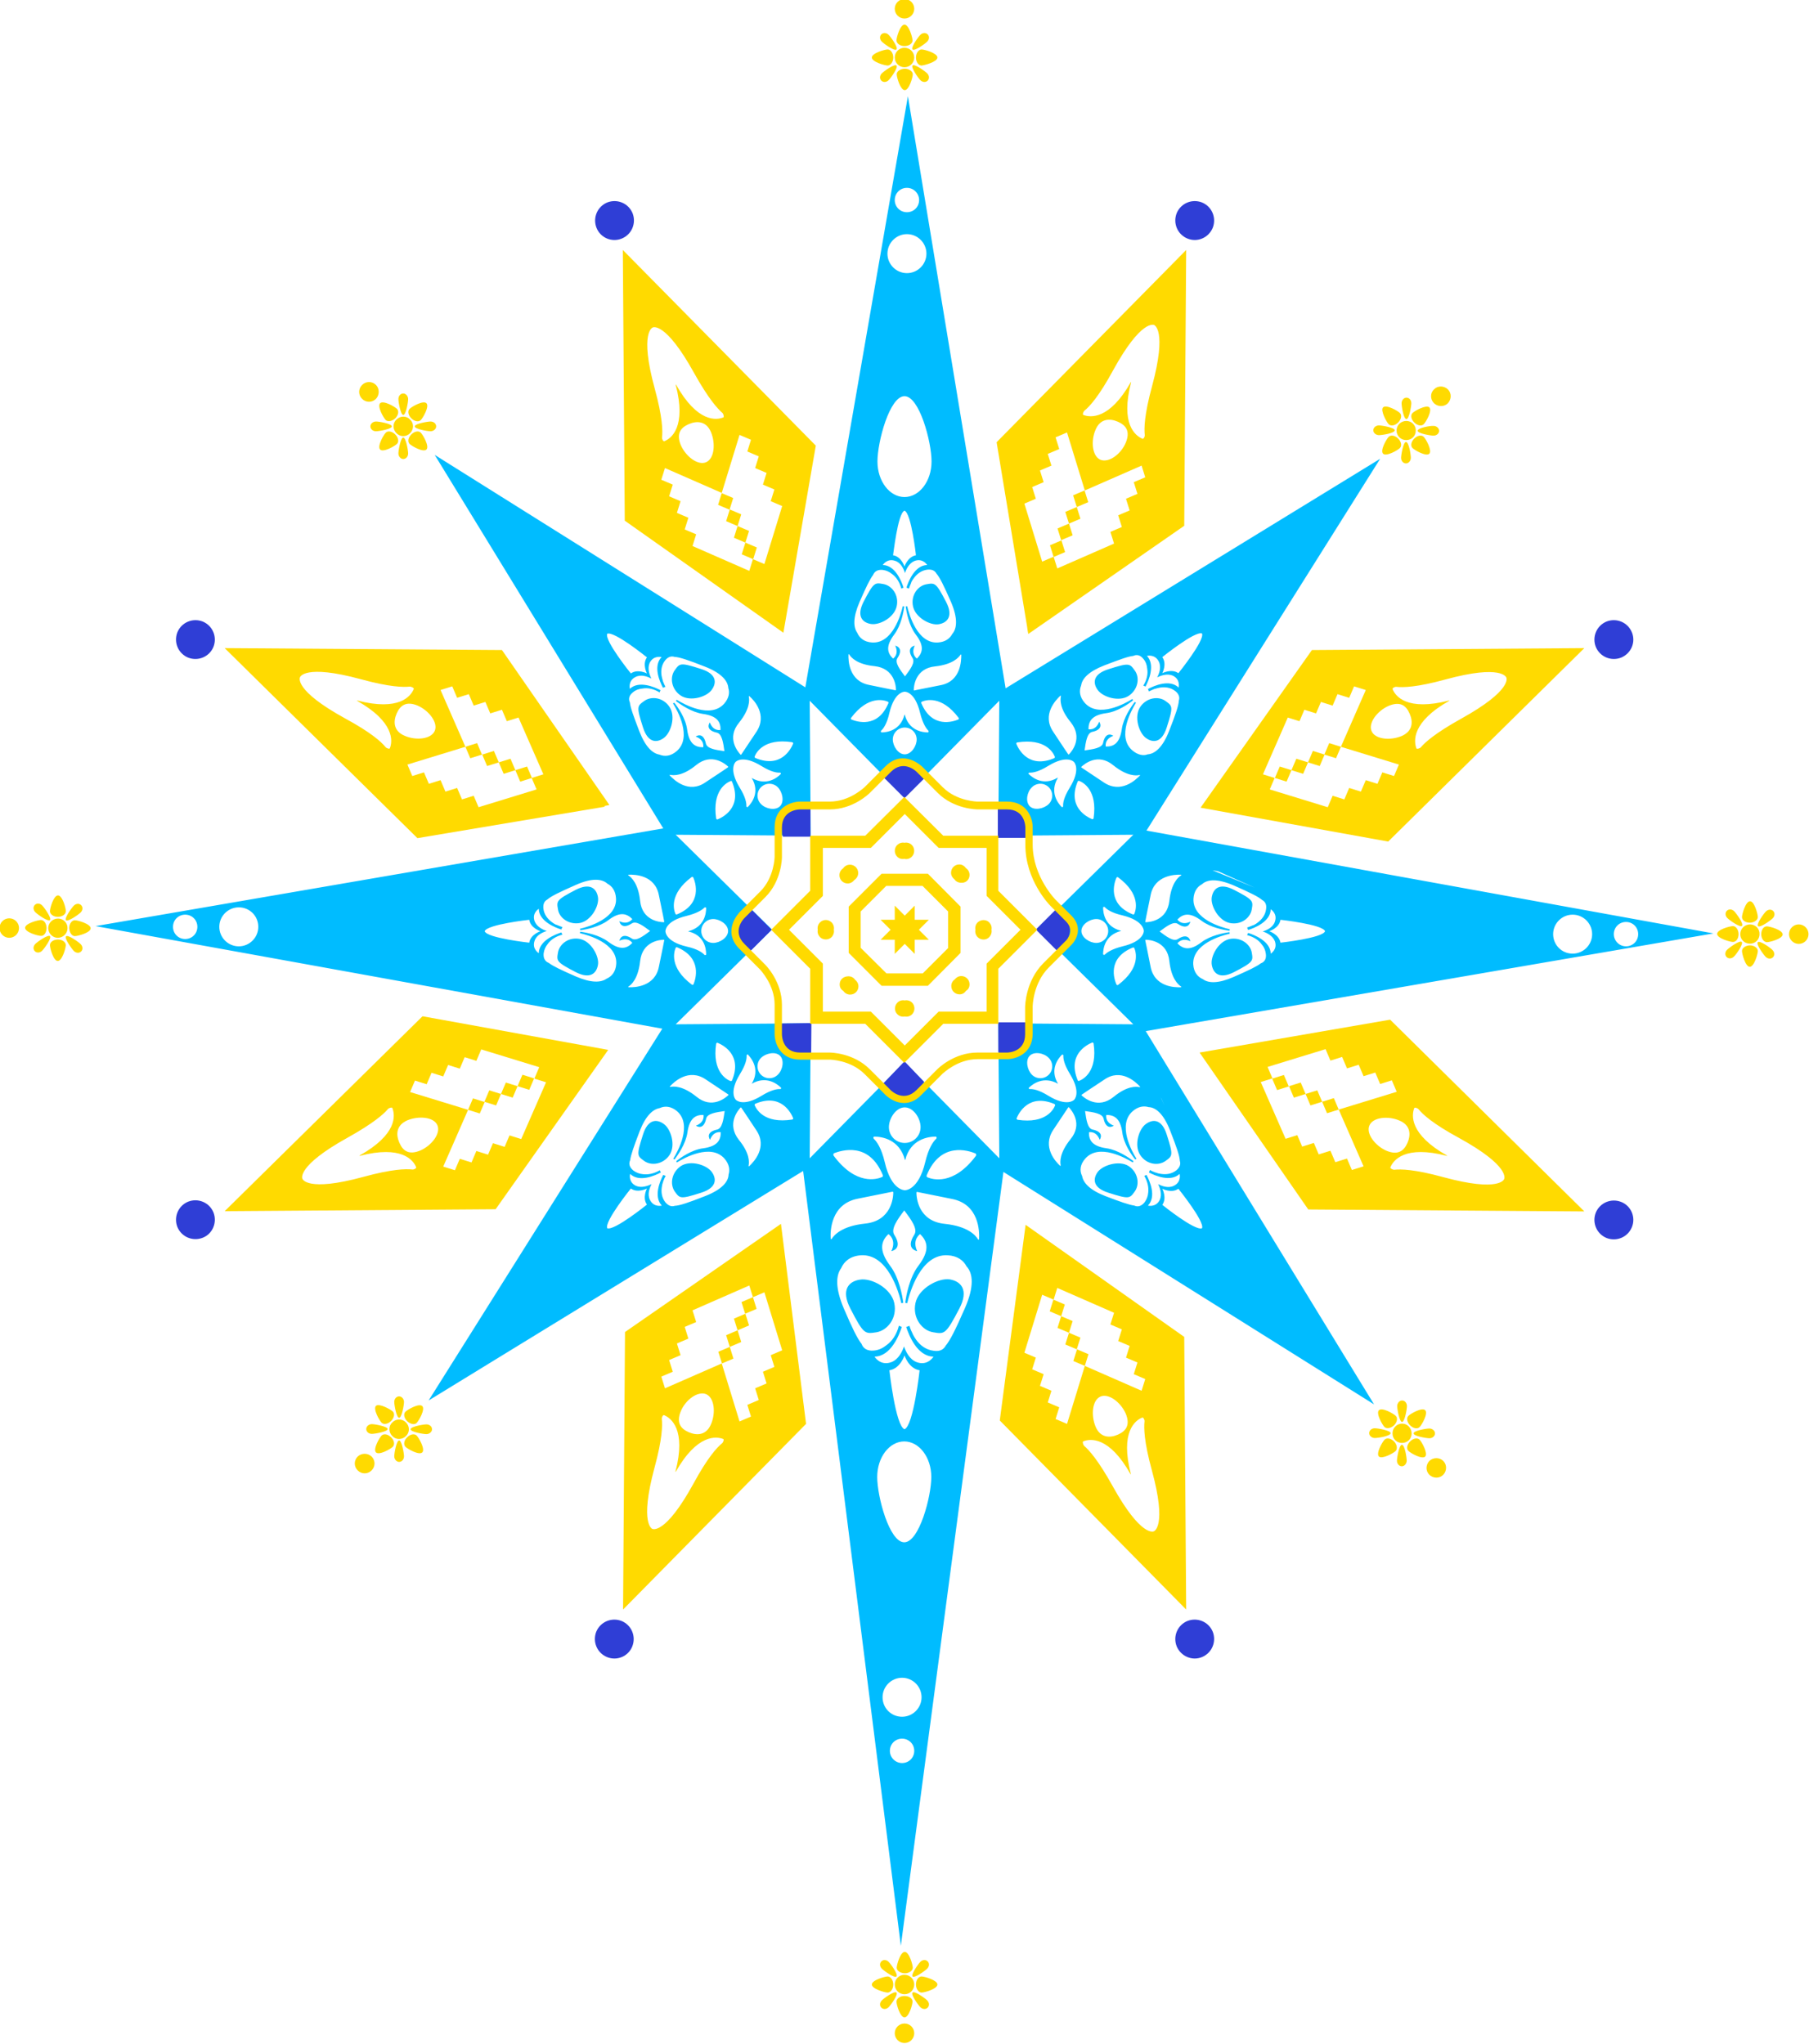 <?xml version="1.0" encoding="utf-8"?>
<!-- Generator: Adobe Illustrator 24.0.1, SVG Export Plug-In . SVG Version: 6.00 Build 0)  -->
<!DOCTYPE svg PUBLIC "-//W3C//DTD SVG 1.1//EN" "http://www.w3.org/Graphics/SVG/1.1/DTD/svg11.dtd">
<svg version="1.1" id="Layer_1" xmlns:x="http://ns.adobe.com/Extensibility/1.0/" xmlns:i="http://ns.adobe.com/AdobeIllustrator/10.0/" xmlns:graph="http://ns.adobe.com/Graphs/1.0/"
	 xmlns="http://www.w3.org/2000/svg" xmlns:xlink="http://www.w3.org/1999/xlink" x="0px" y="0px" viewBox="0 0 742.4 838.9"
	 style="enable-background:new 0 0 742.4 838.9;" xml:space="preserve">
<style type="text/css">
	.st0{fill:#00BCFF;}
	.st1{fill:#2F3ED6;}
	.st2{fill:#FFDA00;}
	.st3{fill:#FFD900;}
</style>
<g>
	<path class="st0" d="M504.6,385.4c-4.6,1-7.9,7.1-7.3,10.6c0.6,3.5,3.2,6,9.1,3c8.1-4.2,7.9-4.6,7.3-8.1
		C513.1,387.5,509.2,384.5,504.6,385.4 M504.6,378.8c4.6,1,8.5-2,9.1-5.5c0.6-3.5,0.8-3.9-7.3-8.1c-5.9-3-8.5-0.5-9.1,3
		C496.7,371.6,500,377.8,504.6,378.8 M467.9,474c2.6,4,7.5,4.6,10.4,2.5c2.9-2.1,3.3-2.2,0.5-10.9c-2-6.3-5.6-6.4-8.5-4.3
		C467.4,463.3,465.3,470,467.9,474 M450.5,481c-2.1,2.9-2,6.5,4.3,8.5c8.7,2.8,8.8,2.4,10.9-0.5c2.1-2.9,1.4-7.8-2.5-10.4
		C459.3,476.1,452.6,478.2,450.5,481 M375.7,534.8c-1.3,6.1,2.7,11.3,7.3,12c4.6,0.8,5.1,1,10.7-9.7c4-7.7,0.7-11.2-3.9-12
		C385.2,524.4,377,528.7,375.7,534.8 M349,537.1c5.5,10.7,6,10.4,10.7,9.7c4.6-0.8,8.6-5.9,7.3-12c-1.3-6.1-9.4-10.4-14.1-9.6
		C348.3,525.9,345,529.4,349,537.1 M276.9,489c2.1,2.9,2.2,3.3,10.9,0.5c6.3-2,6.4-5.6,4.3-8.5c-2.1-2.9-8.7-5-12.7-2.4
		C275.5,481.3,274.9,486.1,276.9,489 M272.4,461.3c-2.9-2.1-6.5-2-8.5,4.3c-2.8,8.7-2.4,8.8,0.5,10.9c2.9,2.1,7.8,1.4,10.4-2.5
		C277.4,470,275.3,463.3,272.4,461.3 M238.1,378.8c4.6-1,7.9-7.1,7.3-10.6c-0.6-3.5-3.2-6-9.1-3c-8.1,4.2-7.9,4.6-7.3,8.1
		C229.5,376.7,233.5,379.7,238.1,378.8 M238.1,385.4c-4.6-1-8.5,2-9.1,5.5c-0.6,3.5-0.8,3.9,7.3,8.1c5.9,3,8.5,0.5,9.1-3
		C246,392.6,242.7,386.4,238.1,385.4 M274.8,290.2c-2.6-4-7.5-4.6-10.4-2.5c-2.9,2.1-3.3,2.2-0.5,10.9c2,6.3,5.6,6.4,8.5,4.3
		C275.3,300.8,277.4,294.2,274.8,290.2 M292.1,283.1c2.1-2.9,2-6.5-4.3-8.5c-8.7-2.8-8.8-2.4-10.9,0.5c-2.1,2.9-1.4,7.8,2.5,10.4
		C283.4,288.1,290.1,286,292.1,283.1 M368,248.8c1-4.6-2-8.5-5.5-9.1c-3.5-0.6-3.9-0.8-8.1,7.3c-3,5.9-0.5,8.5,3,9.1
		C360.9,256.7,367,253.5,368,248.8 M388.3,247.1c-4.2-8.1-4.6-7.9-8.1-7.3c-3.5,0.6-6.5,4.5-5.5,9.1c1,4.6,7.1,7.9,10.6,7.3
		C388.8,255.6,391.3,252.9,388.3,247.1 M465.7,275.2c-2.1-2.9-2.2-3.3-10.9-0.5c-6.3,2-6.4,5.6-4.3,8.5c2.1,2.9,8.7,5,12.7,2.4
		C467.2,282.9,467.8,278,465.7,275.2 M470.3,302.9c2.9,2.1,6.5,2,8.5-4.3c2.8-8.7,2.4-8.8-0.5-10.9c-2.9-2.1-7.8-1.4-10.4,2.5
		C465.3,294.2,467.4,300.8,470.3,302.9 M464.6,307.9c-6.3-5.6-0.3-16.4,1.6-19.5c-0.2-0.1-0.4-0.2-0.5-0.3c-1.4,1.8-4.6,6.4-5.3,11
		c-0.8,6-3.4,7.4-6.6,7.3c0,0-0.7-3,3.1-4.4c0,0-3.1-2.3-4.2,2.9c-0.4,2.1-4.1,2.6-7.6,3.1c0.5-3.5,1-7.1,3.1-7.6
		c5.2-1.1,2.9-4.2,2.9-4.2c-1.4,3.8-4.4,3.1-4.4,3.1c0-3.2,1.3-5.8,7.3-6.6c4.6-0.6,9.2-3.8,11-5.3c-0.1-0.2-0.2-0.3-0.3-0.5
		c-3,1.9-13.9,7.9-19.5,1.6c-2.2-2.5-2.4-5-1.5-7.2c0.4-2.8,3.1-5.7,9.5-8.2c6.3-2.4,9.8-3.7,11.9-3.9c1.3-0.6,2.8-0.5,4.2,1.3
		c1,1.2,1.4,2.6,1.5,3.9c0.4,2.1-0.1,4.6-1.6,7c0.3,0.1,0.6,0.2,0.9,0.4c1.3-2.4,4.1-8.9,0.6-12.6c0,0,3.3-0.9,4.9,2.4
		c1.1,2.3,0.1,4.9-0.7,6.4c1.5-0.7,4.1-1.7,6.4-0.7c3.3,1.6,2.4,4.9,2.4,4.9c-3.7-3.6-10.2-0.7-12.6,0.6c0.2,0.3,0.3,0.6,0.4,1
		c0.5-0.3,1.3-0.6,2.2-1c0.1,0,0.2-0.1,0.3-0.1c0,0,0,0,0.1,0c0.7-0.2,1.3-0.4,2-0.5c2-0.3,4.3-0.1,6.3,1.5c1.5,1.2,1.8,2.6,1.4,3.8
		c-0.1,2.1-1.3,5.6-4,12.5c-2.7,6.9-5.9,9.4-8.8,9.6C469.3,310.3,466.9,309.9,464.6,307.9 M483.6,276.3c-2.8-2-6.6,0-6.6,0
		s2-3.8,0-6.6c0,0,13.5-10.9,16.3-9.7C494.5,262.8,483.6,276.3,483.6,276.3 M442.9,320.5c1.6,0.6,7.6,3.8,5.9,15.3
		c0,0.3-0.4,0.5-0.6,0.4c-2.2-0.9-10.3-5-5.9-15.5C442.4,320.5,442.7,320.4,442.9,320.5 M438.7,309.6c-0.1,0.1-0.2,0.1-0.3,0
		c-0.4-0.6-1.8-2.6-6.2-9.3c-4.7-7,1.1-13,2.9-14.7c0.2-0.1,0.4-0.1,0.3,0.1c-0.3,1.4-0.6,5.1,4,10.7
		C444.6,302.9,439.8,308.5,438.7,309.6 M432.9,310.6c0.1,0.2-0.1,0.5-0.3,0.6c-10.5,4.4-14.6-3.7-15.5-5.9c-0.1-0.2,0.1-0.6,0.4-0.6
		C429.1,302.9,432.3,309,432.9,310.6 M423.5,323.1c1.9-1.9,5-1.9,6.9,0c1.9,1.9,1.9,5,0,6.9c-1.9,1.9-5.9,2.8-7.8,0.9
		C420.7,328.9,421.5,325,423.5,323.1 M422.5,317.1c1.2,0.1,3.7-0.3,7.6-2.7c7.8-4.8,10.6-1.7,10.6-1.7c0,0,3.1,2.8-1.7,10.6
		c-2.4,3.9-2.8,6.3-2.7,7.6c0,0.3-0.4,0.5-0.6,0.3c-1.6-1.6-5-6.1-1.6-11.9l-0.1-0.1c-5.8,3.5-10.3,0-11.9-1.6
		C422,317.5,422.2,317.1,422.5,317.1 M409.7,343l55.4-0.4l-39.5,38.9l39.5,38.9l-55.4-0.4l0.4,55.4l-38.9-39.5l-38.9,39.5l0.4-55.4
		l-55.4,0.4l39.5-38.9l-39.5-38.9l55.4,0.4l-0.4-55.4l38.9,39.5l38.9-39.5L409.7,343z M386.1,281.2c-7.8,1.6-10.3,2-10.9,2.2
		c-0.1,0-0.2-0.1-0.2-0.2c0-1.5,0.6-8.9,8.8-9.7c7.2-0.8,9.6-3.6,10.4-4.8c0.1-0.2,0.3-0.1,0.3,0.1
		C394.5,271.3,394.3,279.6,386.1,281.2 M390.8,260.2c-1,1.9-2.9,3.3-5.9,3.5c-8.4,0.5-11.8-11.4-12.6-14.9c-0.2,0.1-0.4,0.1-0.6,0.1
		c0.3,2.3,1.3,7.8,4.1,11.5c3.7,4.8,2.8,7.6,0.5,9.9c0,0-2.6-1.7-0.9-5.3c0,0-3.8,0.6-0.9,5.1c1.2,1.8-1,4.7-3.1,7.5
		c-2.1-2.8-4.3-5.7-3.1-7.5c2.9-4.4-0.9-5.1-0.9-5.1c1.7,3.7-0.9,5.3-0.9,5.3c-2.3-2.2-3.2-5,0.5-9.9c2.8-3.7,3.8-9.2,4.1-11.5
		c-0.2,0-0.4-0.1-0.6-0.1c-0.8,3.5-4.2,15.4-12.6,14.9c-3.3-0.2-5.2-1.9-6.1-4c-1.6-2.3-1.8-6.2,0.9-12.5c2.7-6.2,4.3-9.5,5.6-11.2
		c0.5-1.3,1.7-2.3,3.9-2.1c1.6,0.2,2.8,0.8,3.9,1.7c1.7,1.2,3.1,3.3,3.8,6c0.3-0.2,0.6-0.3,0.9-0.4c-0.8-2.6-3.4-9.2-8.5-9.3
		c0,0,1.7-2.9,5.1-1.7c2.4,0.8,3.5,3.4,4,5c0.5-1.6,1.7-4.1,4-5c3.4-1.2,5.1,1.7,5.1,1.7c-5.1,0.1-7.7,6.7-8.5,9.3
		c0.3,0.1,0.7,0.2,1,0.4c0.2-0.6,0.5-1.4,0.9-2.3c0-0.1,0.1-0.2,0.1-0.3c0,0,0,0,0-0.1c0.3-0.6,0.7-1.2,1.1-1.7
		c1.2-1.6,3-3.1,5.5-3.4c2-0.2,3.1,0.5,3.7,1.6c1.4,1.6,3,4.9,6,11.7C393.2,253.9,392.7,258,390.8,260.2 M371.2,209.6
		c2.8,1,4.7,18.3,4.7,18.3c-3.4,0.6-4.7,4.6-4.7,4.6s-1.3-4.1-4.7-4.6C366.6,227.9,368.4,210.6,371.2,209.6 M382.3,189.4
		c0,8.1-5,14.6-11.1,14.6s-11.1-6.5-11.1-14.6c0-8.1,5-26.8,11.1-26.8S382.3,181.3,382.3,189.4 M380.2,104.1c0,4.4-3.6,8-8,8
		c-4.4,0-8-3.6-8-8c0-4.4,3.6-8,8-8S380.2,99.7,380.2,104.1 M377.2,82.1c0,2.8-2.2,5-5,5c-2.8,0-5-2.2-5-5c0-2.8,2.2-5,5-5
		C375,77.1,377.2,79.4,377.2,82.1 M349.4,295.3c-0.2-0.1-0.3-0.5-0.1-0.7c7-9.3,13.5-7.3,15.1-6.6c0.2,0.1,0.3,0.4,0.2,0.6
		C360.2,299.1,351.6,296.2,349.4,295.3 M378.1,288.6c-0.1-0.2,0-0.5,0.2-0.6c1.6-0.7,8.1-2.7,15.1,6.6c0.2,0.2,0.1,0.6-0.1,0.7
		C391.1,296.2,382.5,299.1,378.1,288.6 M371.3,298.6c2.7,0,4.9,2.2,4.9,4.9c0,2.7-2.2,6.1-4.9,6.1c-2.7,0-4.9-3.4-4.9-6.1
		C366.4,300.8,368.6,298.6,371.3,298.6 M361.8,300.6c-0.3,0-0.4-0.5-0.2-0.7c0.9-0.8,2.4-2.8,3.4-7.3c2.1-8.9,6.3-8.7,6.3-8.7
		c0,0,4.2-0.2,6.3,8.7c1.1,4.4,2.5,6.4,3.4,7.3c0.2,0.2,0.1,0.7-0.2,0.7c-2.2,0-7.8-0.7-9.5-7.3h-0.1
		C369.6,299.8,364,300.6,361.8,300.6 M358.9,273.4c8.2,0.9,8.8,8.2,8.8,9.7c0,0.1-0.1,0.3-0.2,0.2c-0.7-0.1-3.1-0.6-10.9-2.2
		c-8.2-1.6-8.5-10-8.4-12.4c0-0.2,0.2-0.3,0.3-0.1C349.3,269.9,351.8,272.7,358.9,273.4 M325.5,305.2c-0.9,2.2-5,10.3-15.5,5.9
		c-0.2-0.1-0.4-0.4-0.3-0.6c0.6-1.6,3.8-7.6,15.3-5.9C325.4,304.7,325.6,305,325.5,305.2 M310.4,300.4c-4.4,6.6-5.8,8.7-6.2,9.3
		c-0.1,0.1-0.2,0.1-0.3,0c-1-1.1-5.9-6.7-0.6-13.1c4.5-5.6,4.3-9.3,4-10.7c0-0.2,0.2-0.3,0.3-0.1
		C309.4,287.3,315.1,293.4,310.4,300.4 M312.3,323.1c1.9-1.9,5-1.9,6.9,0c1.9,1.9,2.8,5.9,0.9,7.8c-1.9,1.9-5.9,1.1-7.8-0.9
		C310.4,328.1,310.4,325,312.3,323.1 M308.5,319.3c3.5,5.8,0,10.3-1.6,11.9c-0.2,0.2-0.6,0-0.6-0.3c0.1-1.2-0.3-3.7-2.7-7.6
		c-4.8-7.8-1.7-10.6-1.7-10.6c0,0,2.8-3.1,10.6,1.7c3.9,2.4,6.3,2.8,7.6,2.7c0.3,0,0.5,0.4,0.3,0.6
		C318.9,319.3,314.4,322.7,308.5,319.3L308.5,319.3z M300.4,320.8c4.4,10.5-3.7,14.6-5.9,15.5c-0.2,0.1-0.6-0.1-0.6-0.4
		c-1.7-11.5,4.3-14.7,5.9-15.3C300,320.4,300.3,320.5,300.4,320.8 M297.2,288.8c-5.6,6.3-16.4,0.3-19.5-1.6
		c-0.1,0.2-0.2,0.4-0.3,0.5c1.8,1.4,6.4,4.6,11,5.3c6,0.8,7.4,3.4,7.3,6.6c0,0-3,0.7-4.4-3.1c0,0-2.3,3.1,2.9,4.2
		c2.1,0.5,2.6,4.1,3.1,7.6c-3.5-0.5-7.1-1-7.6-3.1c-1.1-5.2-4.2-2.9-4.2-2.9c3.8,1.4,3.1,4.4,3.1,4.4c-3.2,0-5.8-1.3-6.6-7.3
		c-0.6-4.6-3.8-9.2-5.3-11c-0.2,0.1-0.3,0.2-0.5,0.3c1.9,3,7.9,13.9,1.6,19.5c-2.5,2.2-5,2.4-7.2,1.5c-2.8-0.5-5.7-3.1-8.2-9.5
		c-2.4-6.3-3.7-9.8-3.9-11.9c-0.6-1.3-0.5-2.8,1.3-4.2c1.2-1,2.6-1.4,3.9-1.5c2.1-0.4,4.6,0.1,7,1.6c0.1-0.3,0.2-0.6,0.4-0.9
		c-2.4-1.3-8.9-4.1-12.6-0.6c0,0-0.9-3.3,2.4-4.9c2.3-1.1,4.9-0.1,6.4,0.7c-0.7-1.5-1.7-4.1-0.7-6.4c1.6-3.3,4.9-2.4,4.9-2.4
		c-3.6,3.7-0.7,10.2,0.6,12.6c0.3-0.2,0.6-0.3,1-0.4c-0.3-0.5-0.6-1.3-1-2.2c0-0.1-0.1-0.2-0.1-0.3c0,0,0,0,0-0.1
		c-0.2-0.7-0.4-1.3-0.5-2c-0.3-2-0.1-4.3,1.5-6.3c1.2-1.5,2.6-1.8,3.8-1.4c2.1,0.1,5.6,1.3,12.5,4c6.9,2.7,9.4,5.9,9.6,8.8
		C299.5,284.2,299.2,286.5,297.2,288.8 M265.5,269.8c-2,2.8,0,6.6,0,6.6s-3.8-2-6.6,0c0,0-10.9-13.5-9.7-16.3
		C252,258.9,265.5,269.8,265.5,269.8 M272.6,378.3c0,0.1-0.1,0.2-0.2,0.2c-1.5,0-8.9-0.6-9.7-8.8c-0.8-7.2-3.6-9.6-4.8-10.4
		c-0.2-0.1-0.1-0.3,0.1-0.3c2.5-0.1,10.8,0.1,12.4,8.4C272,375.2,272.5,377.6,272.6,378.3 M238,381.2c0.1,0.2,0.1,0.4,0.1,0.6
		c2.3-0.3,7.8-1.3,11.5-4.1c4.8-3.7,7.6-2.8,9.9-0.5c0,0-1.7,2.6-5.3,0.9c0,0,0.6,3.8,5.1,0.9c1.8-1.2,4.7,1,7.5,3.1
		c-2.8,2.1-5.7,4.3-7.5,3.1c-4.4-2.9-5.1,0.9-5.1,0.9c3.7-1.7,5.3,0.9,5.3,0.9c-2.2,2.3-5,3.2-9.9-0.5c-3.7-2.8-9.2-3.8-11.5-4.1
		c0,0.2-0.1,0.4-0.1,0.6c3.5,0.8,15.4,4.2,14.9,12.6c-0.2,3.3-1.9,5.2-4,6.1c-2.3,1.6-6.2,1.8-12.5-0.9c-6.2-2.7-9.5-4.3-11.2-5.6
		c-1.3-0.5-2.3-1.7-2.1-3.9c0.2-1.5,0.8-2.8,1.7-3.9c1.2-1.7,3.3-3.1,6-3.8c-0.2-0.3-0.3-0.6-0.4-0.9c-2.6,0.8-9.2,3.4-9.3,8.5
		c0,0-2.9-1.7-1.7-5.1c0.8-2.4,3.4-3.5,5-4c-1.6-0.5-4.1-1.7-5-4c-1.2-3.4,1.7-5.1,1.7-5.1c0.1,5.1,6.7,7.7,9.3,8.5
		c0.1-0.3,0.2-0.7,0.4-1c-0.6-0.2-1.4-0.5-2.3-0.9c-0.1,0-0.2-0.1-0.3-0.1c0,0,0,0-0.1,0c-0.6-0.3-1.2-0.7-1.7-1.1
		c-1.6-1.2-3.1-3-3.4-5.5c-0.2-2,0.5-3.1,1.6-3.7c1.6-1.4,4.9-3,11.7-6c6.7-3,10.8-2.5,13-0.5c1.9,1,3.3,2.9,3.5,5.9
		C253.4,376.9,241.5,380.4,238,381.2 M221.8,382.2c0,0-4.1,1.3-4.6,4.7c0,0-17.3-1.9-18.3-4.7c1-2.8,18.3-4.7,18.3-4.7
		C217.7,380.9,221.8,382.2,221.8,382.2 M106,380.4c0,4.4-3.6,8-8,8c-4.4,0-8-3.6-8-8c0-4.4,3.6-8,8-8
		C102.4,372.4,106,375.9,106,380.4 M81,380.4c0,2.8-2.2,5-5,5c-2.8,0-5-2.2-5-5c0-2.8,2.2-5,5-5C78.8,375.4,81,377.6,81,380.4
		 M257.9,404.9c1.2-0.7,4-3.2,4.8-10.4c0.9-8.2,8.2-8.8,9.7-8.8c0.1,0,0.3,0.1,0.2,0.2c-0.1,0.7-0.6,3.1-2.2,10.9
		c-1.6,8.2-10,8.5-12.4,8.4C257.8,405.2,257.8,405,257.9,404.9 M277.9,456.1c6.3,5.6,0.3,16.4-1.6,19.5c0.2,0.1,0.4,0.2,0.5,0.3
		c1.4-1.8,4.6-6.4,5.3-11c0.8-6,3.4-7.4,6.6-7.3c0,0,0.7,3-3.1,4.4c0,0,3.1,2.3,4.2-2.9c0.5-2.1,4.1-2.6,7.6-3.1
		c-0.5,3.5-1,7.1-3.1,7.6c-5.2,1.1-2.9,4.2-2.9,4.2c1.4-3.8,4.4-3.1,4.4-3.1c0,3.2-1.3,5.8-7.3,6.6c-4.6,0.6-9.2,3.8-11,5.3
		c0.1,0.2,0.2,0.3,0.3,0.5c3-1.9,13.9-7.9,19.5-1.6c2,2.3,2.3,4.6,1.7,6.6c-0.1,2.9-2.7,6.1-9.6,8.8c-6.9,2.7-10.4,3.9-12.5,4
		c-1.2,0.4-2.5,0.1-3.8-1.4c-1.6-2-1.8-4.3-1.5-6.3c0.1-0.7,0.2-1.3,0.5-2c0,0,0,0,0-0.1c0-0.1,0.1-0.2,0.1-0.3
		c0.3-0.9,0.7-1.7,1-2.2c-0.3-0.1-0.7-0.2-1-0.4c-1.3,2.4-4.1,8.9-0.6,12.6c0,0-3.3,0.9-4.9-2.4c-1.1-2.3-0.1-4.9,0.7-6.4
		c-1.5,0.7-4.1,1.7-6.4,0.7c-3.3-1.6-2.4-4.9-2.4-4.9c3.7,3.6,10.2,0.7,12.6-0.6c-0.2-0.3-0.3-0.6-0.4-0.9c-2.4,1.4-4.9,1.9-7,1.6
		c-1.3-0.1-2.7-0.6-3.9-1.5c-1.7-1.4-1.9-2.9-1.3-4.2c0.3-2.2,1.5-5.6,3.9-11.9c2.5-6.4,5.4-9,8.2-9.5
		C272.9,453.8,275.4,454,277.9,456.1 M258.9,487.8c2.8,2,6.6,0,6.6,0s-2,3.8,0,6.6c0,0-13.5,10.9-16.3,9.7
		C248,501.3,258.9,487.8,258.9,487.8 M289.6,443c6.6,4.4,8.7,5.8,9.3,6.2c0.1,0.1,0.1,0.2,0,0.3c-1.1,1-6.7,5.9-13.1,0.6
		c-5.6-4.5-9.3-4.3-10.7-4c-0.2,0-0.3-0.2-0.1-0.3C276.6,444.1,282.6,438.3,289.6,443 M284.6,404c-0.1,0.2-0.5,0.3-0.7,0.1
		c-9.3-7-7.3-13.5-6.6-15.1c0.1-0.2,0.4-0.3,0.6-0.2C288.3,393.2,285.5,401.9,284.6,404 M274.9,318.3c-0.1-0.2-0.1-0.4,0.1-0.3
		c1.4,0.3,5.1,0.6,10.7-4c6.4-5.2,12-0.4,13.1,0.6c0.1,0.1,0.1,0.2,0,0.3c-0.6,0.4-2.6,1.8-9.3,6.2
		C282.6,325.9,276.6,320.1,274.9,318.3 M277.8,375.3c-0.2,0.1-0.5,0-0.6-0.2c-0.7-1.6-2.7-8.1,6.6-15.1c0.2-0.2,0.6-0.1,0.7,0.1
		C285.5,362.3,288.3,371,277.8,375.3 M287.8,382.1c0-2.7,2.2-4.9,4.9-4.9c2.7,0,6.1,2.2,6.1,4.9c0,2.7-3.4,4.9-6.1,4.9
		C290,387,287.8,384.8,287.8,382.1 M289.8,391.7c0,0.3-0.5,0.4-0.7,0.2c-0.8-0.9-2.8-2.4-7.3-3.4c-8.9-2.1-8.7-6.3-8.7-6.3
		c0,0-0.2-4.2,8.7-6.3c4.4-1.1,6.4-2.5,7.3-3.4c0.2-0.2,0.7-0.1,0.7,0.2c0,2.2-0.7,7.8-7.3,9.5v0.1
		C289.1,383.8,289.8,389.4,289.8,391.7 M299.8,443.7c-1.6-0.6-7.6-3.8-5.9-15.3c0-0.3,0.4-0.5,0.6-0.4c2.2,0.9,10.3,5,5.9,15.5
		C300.3,443.6,300,443.8,299.8,443.7 M303.9,454.6c0.1-0.1,0.2-0.1,0.3,0c0.4,0.6,1.8,2.6,6.2,9.3c4.7,7-1.1,13-2.9,14.7
		c-0.2,0.1-0.4,0.1-0.3-0.1c0.3-1.4,0.6-5.1-4-10.7C298.1,461.3,302.9,455.7,303.9,454.6 M312.3,434.2c1.9-1.9,5.9-2.8,7.8-0.9
		c1.9,1.9,1.1,5.9-0.9,7.8c-1.9,1.9-5,1.9-6.9,0C310.4,439.2,310.4,436.1,312.3,434.2 M308.5,444.8L308.5,444.8
		c5.9-3.4,10.4,0,12,1.6c0.2,0.2,0,0.6-0.3,0.6c-1.2-0.1-3.7,0.3-7.6,2.7c-7.8,4.8-10.6,1.7-10.6,1.7c0,0-3.1-2.8,1.7-10.6
		c2.4-3.9,2.8-6.3,2.7-7.6c0-0.3,0.4-0.6,0.6-0.3C308.5,434.5,312,439,308.5,444.8 M309.7,453.6c-0.1-0.2,0.1-0.5,0.3-0.6
		c10.5-4.4,14.6,3.7,15.5,5.9c0.1,0.2-0.1,0.6-0.4,0.6C313.5,461.3,310.4,455.2,309.7,453.6 M351.9,492c10.3-2.1,13.6-2.7,14.4-2.9
		c0.1,0,0.3,0.1,0.3,0.3c0,2-0.7,11.7-11.6,12.8c-9.5,1-12.7,4.7-13.7,6.3c-0.1,0.2-0.4,0.1-0.4-0.2
		C340.7,505.2,341,494.2,351.9,492 M345.2,520.5c1.2-2.8,3.8-5,8.1-5.3c11-0.7,15.6,15.1,16.6,19.7c0.3-0.1,0.5-0.2,0.8-0.2
		c-0.4-3-1.7-10.3-5.4-15.2c-4.8-6.4-3.7-10.1-0.7-13c0,0,3.5,2.2,1.2,7c0,0,5-0.8,1.2-6.7c-1.5-2.4,1.3-6.3,4.1-10
		c2.8,3.7,5.7,7.6,4.1,10c-3.8,5.9,1.2,6.7,1.2,6.7c-2.2-4.8,1.2-7,1.2-7c3,2.9,4.2,6.6-0.7,13c-3.7,4.9-5,12.2-5.4,15.2
		c0.3,0,0.5,0.1,0.8,0.2c1.1-4.6,5.6-20.3,16.6-19.7c4,0.2,6.5,2.1,7.8,4.6c2.6,2.8,3.2,8.2-0.7,17.1c-3.9,8.9-6.1,13.3-7.9,15.4
		c-0.8,1.5-2.3,2.5-4.9,2.1c-3.3-0.4-5.6-2.3-7.2-4.5c-0.5-0.7-1-1.5-1.4-2.3c0,0,0-0.1,0-0.1c-0.1-0.1-0.1-0.2-0.2-0.4
		c-0.6-1.2-1-2.3-1.2-3c-0.4,0.3-0.8,0.4-1.3,0.5c1.1,3.4,4.5,12.1,11.2,12.2c0,0-2.3,3.9-6.8,2.3c-3.1-1.1-4.6-4.5-5.3-6.5
		c-0.7,2-2.2,5.4-5.3,6.5c-4.5,1.6-6.8-2.3-6.8-2.3c6.7-0.1,10.1-8.8,11.2-12.2c-0.4-0.1-0.8-0.3-1.2-0.5c-0.9,3.6-2.8,6.4-5.1,8
		c-1.4,1.1-3,2-5.1,2.2c-2.9,0.3-4.5-1-5.1-2.7c-1.8-2.3-3.9-6.6-7.4-14.8C342.8,528.7,343,523.5,345.2,520.5 M371.2,586.6
		c-3.7-1.4-6.2-24.2-6.2-24.2c4.5-0.7,6.2-6.1,6.2-6.1s1.7,5.4,6.2,6.1C377.4,562.4,374.9,585.2,371.2,586.6 M360,606.2
		c0-8.1,5-14.6,11.1-14.6s11.1,6.5,11.1,14.6c0,8.1-5,26.8-11.1,26.8S360,614.3,360,606.2 M362.2,696.6c0-4.4,3.6-8,8-8s8,3.6,8,8
		c0,4.4-3.6,8-8,8S362.2,701.1,362.2,696.6 M365.2,718.6c0-2.8,2.2-5,5-5c2.8,0,5,2.2,5,5c0,2.8-2.2,5-5,5
		C367.5,723.6,365.2,721.4,365.2,718.6 M400.3,473.4c0.3,0.1,0.4,0.6,0.2,1c-9.2,12.3-17.8,9.7-19.9,8.8c-0.3-0.1-0.4-0.5-0.3-0.8
		C386,468.4,397.4,472.2,400.3,473.4 M362.3,482.3c0.1,0.3,0,0.7-0.3,0.8c-2.1,0.9-10.7,3.6-19.9-8.8c-0.2-0.3-0.1-0.8,0.2-1
		C345.3,472.2,356.6,468.4,362.3,482.3 M371.3,469.1c-3.6,0-6.5-2.9-6.5-6.5s2.9-8.1,6.5-8.1c3.6,0,6.5,4.5,6.5,8.1
		C377.8,466.2,374.9,469.1,371.3,469.1 M384,466.5c0.4,0,0.5,0.6,0.2,0.9c-1.2,1.1-3.1,3.7-4.5,9.6c-2.8,11.7-8.3,11.5-8.3,11.5
		c0,0-5.6,0.3-8.3-11.5c-1.4-5.9-3.3-8.5-4.5-9.6c-0.3-0.3-0.2-0.9,0.2-0.9c3,0,10.3,1,12.6,9.6h0.1
		C373.6,467.5,381,466.5,384,466.5 M387.7,502.3c-10.9-1.1-11.6-10.8-11.6-12.8c0-0.2,0.1-0.3,0.3-0.3c0.9,0.2,4.1,0.8,14.4,2.9
		c10.9,2.2,11.2,13.1,11,16.4c0,0.3-0.3,0.4-0.4,0.2C400.4,507,397.2,503.3,387.7,502.3 M417.2,459c0.9-2.2,5-10.3,15.5-5.9
		c0.2,0.1,0.4,0.4,0.3,0.6c-0.6,1.6-3.8,7.6-15.3,5.9C417.3,459.5,417.1,459.2,417.2,459 M432.2,463.8c4.4-6.6,5.8-8.7,6.2-9.3
		c0.1-0.1,0.2-0.1,0.3,0c1,1.1,5.9,6.7,0.6,13.1c-4.5,5.6-4.3,9.3-4,10.7c0,0.2-0.2,0.3-0.3,0.1
		C433.3,476.9,427.6,470.8,432.2,463.8 M430.4,441.1c-1.9,1.9-5,1.9-6.9,0c-1.9-1.9-2.8-5.9-0.9-7.8c1.9-1.9,5.9-1.1,7.8,0.9
		C432.3,436.1,432.3,439.2,430.4,441.1 M434.2,444.8c-3.5-5.8,0-10.3,1.6-11.9c0.2-0.2,0.6,0,0.6,0.3c-0.1,1.2,0.3,3.7,2.7,7.6
		c4.8,7.8,1.7,10.6,1.7,10.6c0,0-2.8,3.1-10.6-1.7c-3.9-2.4-6.3-2.8-7.6-2.7c-0.3,0-0.6-0.4-0.3-0.6
		C423.8,444.9,428.3,441.5,434.2,444.8L434.2,444.8z M442.3,443.4c-4.4-10.5,3.7-14.6,5.9-15.5c0.2-0.1,0.6,0.1,0.6,0.4
		c1.7,11.5-4.3,14.7-5.9,15.3C442.7,443.8,442.4,443.6,442.3,443.4 M467.8,445.9c0.1,0.2,0.1,0.4-0.1,0.3c-1.4-0.3-5.1-0.6-10.7,4
		c-6.4,5.2-12,0.4-13.1-0.6c-0.1-0.1-0.1-0.2,0-0.3c0.6-0.4,2.6-1.8,9.3-6.2C460.1,438.3,466.1,444.1,467.8,445.9 M464.9,388.9
		c0.2-0.1,0.5,0,0.6,0.2c0.7,1.6,2.7,8.1-6.6,15.1c-0.2,0.2-0.6,0.1-0.7-0.1C457.2,401.9,454.3,393.2,464.9,388.9 M454.8,382.1
		c0,2.7-2.2,4.9-4.9,4.9c-2.7,0-6.1-2.2-6.1-4.9c0-2.7,3.4-4.9,6.1-4.9C452.6,377.2,454.8,379.4,454.8,382.1 M465.5,375.1
		c-0.1,0.2-0.4,0.3-0.6,0.2c-10.5-4.3-7.7-12.9-6.7-15.1c0.1-0.2,0.5-0.3,0.7-0.1C468.2,367,466.2,373.5,465.5,375.1 M467.8,318.3
		c-1.7,1.8-7.7,7.5-14.7,2.9c-6.6-4.4-8.7-5.8-9.3-6.2c-0.1-0.1-0.1-0.2,0-0.3c1.1-1,6.7-5.9,13.1-0.6c5.6,4.5,9.3,4.3,10.7,4
		C467.8,317.9,467.9,318.2,467.8,318.3 M469.4,382.1c0,0,0.2,4.2-8.7,6.3c-4.4,1.1-6.4,2.5-7.3,3.4c-0.2,0.2-0.7,0.1-0.7-0.2
		c0-2.2,0.7-7.8,7.3-9.5l0-0.1c-6.6-1.7-7.3-7.3-7.3-9.5c0-0.3,0.5-0.4,0.7-0.2c0.8,0.9,2.8,2.4,7.3,3.4
		C469.6,377.9,469.4,382.1,469.4,382.1 M445.4,475.5c5.6-6.3,16.4-0.3,19.5,1.6c0.1-0.2,0.2-0.4,0.3-0.5c-1.8-1.4-6.4-4.6-11-5.3
		c-6-0.8-7.4-3.4-7.3-6.6c0,0,3-0.7,4.4,3.1c0,0,2.3-3.1-2.9-4.2c-2.1-0.4-2.6-4.1-3.1-7.6c3.5,0.5,7.1,1,7.6,3.1
		c1.1,5.2,4.2,2.9,4.2,2.9c-3.8-1.4-3.1-4.4-3.1-4.4c3.2,0,5.8,1.3,6.6,7.3c0.6,4.6,3.8,9.2,5.3,11c0.2-0.1,0.3-0.2,0.5-0.3
		c-1.9-3-7.9-13.9-1.6-19.5c2.3-2,4.6-2.3,6.6-1.7c2.9,0.1,6.1,2.7,8.8,9.6c2.7,6.9,3.9,10.4,4,12.5c0.4,1.2,0.1,2.5-1.4,3.8
		c-2,1.6-4.3,1.8-6.3,1.5c-0.7-0.1-1.3-0.2-2-0.5c0,0,0,0-0.1,0c-0.1,0-0.2-0.1-0.3-0.1c-0.9-0.3-1.7-0.7-2.2-1
		c-0.1,0.3-0.2,0.7-0.4,1c2.4,1.3,8.9,4.1,12.6,0.6c0,0,0.9,3.3-2.4,4.9c-2.3,1.1-4.9,0.1-6.4-0.7c0.7,1.5,1.7,4.1,0.7,6.4
		c-1.6,3.3-4.9,2.4-4.9,2.4c3.6-3.7,0.7-10.2-0.6-12.6c-0.3,0.2-0.6,0.3-0.9,0.4c1.4,2.4,1.9,4.9,1.6,7c-0.1,1.3-0.6,2.7-1.5,3.9
		c-1.4,1.7-2.9,1.9-4.2,1.3c-2.2-0.3-5.6-1.5-11.9-3.9c-6.4-2.5-9-5.4-9.5-8.2C443,480.5,443.2,478,445.4,475.5 M477,494.5
		c2-2.8,0-6.6,0-6.6s3.8,2,6.6,0c0,0,10.9,13.5,9.7,16.2C490.5,505.4,477,494.5,477,494.5 M477.9,453.9l-1.5-3.5l0.3,0.6
		L477.9,453.9z M470,385.9c0-0.1,0.1-0.2,0.2-0.2c1.5,0,8.9,0.6,9.7,8.8c0.8,7.2,3.6,9.6,4.8,10.4c0.2,0.1,0.1,0.3-0.1,0.3
		c-2.5,0.1-10.8-0.1-12.4-8.4C470.6,389,470.2,386.6,470,385.9 M504.7,383.2c-0.1-0.2-0.1-0.4-0.1-0.6c-2.3,0.3-7.8,1.3-11.5,4.1
		c-4.8,3.7-7.6,2.8-9.9,0.5c0,0,1.7-2.6,5.3-0.9c0,0-0.6-3.8-5.1-0.9c-1.8,1.2-4.7-1-7.5-3.1c2.8-2.1,5.7-4.3,7.5-3.1
		c4.4,2.9,5.1-0.9,5.1-0.9c-3.7,1.7-5.3-0.9-5.3-0.9c2.2-2.3,5-3.2,9.9,0.5c3.7,2.8,9.2,3.8,11.5,4.1c0-0.2,0.1-0.4,0.1-0.6
		c-3.5-0.8-15.4-4.2-14.9-12.6c0.2-3,1.6-4.9,3.5-5.9c2.2-2,6.2-2.4,13,0.5c6.8,3,10.1,4.6,11.7,6c1.1,0.6,1.9,1.7,1.6,3.7
		c-0.3,2.5-1.8,4.3-3.4,5.5c-0.5,0.4-1.1,0.8-1.7,1.1c0,0,0,0-0.1,0c-0.1,0-0.2,0.1-0.3,0.1c-0.9,0.4-1.7,0.7-2.3,0.9
		c0.2,0.3,0.3,0.6,0.4,1c2.6-0.8,9.2-3.4,9.3-8.5c0,0,2.9,1.7,1.7,5.1c-0.8,2.4-3.4,3.5-5,4c1.6,0.5,4.1,1.7,5,4
		c1.2,3.4-1.7,5.1-1.7,5.1c-0.1-5.1-6.7-7.7-9.3-8.5c-0.1,0.3-0.2,0.6-0.4,0.9c2.7,0.7,4.8,2.1,6,3.8c0.9,1,1.5,2.3,1.7,3.9
		c0.3,2.2-0.7,3.4-2.1,3.9c-1.7,1.3-5,2.9-11.2,5.6c-6.2,2.7-10.2,2.6-12.5,0.9c-2.1-0.9-3.8-2.8-4-6.1
		C489.3,387.4,501.2,384,504.7,383.2 M520.9,382.2c0,0,4.1-1.3,4.6-4.7c0,0,17.3,1.9,18.3,4.7c-1,2.8-18.3,4.7-18.3,4.7
		C524.9,383.5,520.9,382.2,520.9,382.2 M637.4,383.4c0-4.4,3.6-8,8-8c4.4,0,8,3.6,8,8c0,4.4-3.6,8-8,8
		C640.9,391.4,637.4,387.8,637.4,383.4 M662.3,383.4c0-2.8,2.2-5,5-5c2.8,0,5,2.2,5,5c0,2.8-2.2,5-5,5S662.3,386.1,662.3,383.4
		 M514.9,364.3l-17.3-7.1l2.3,0.4L514.9,364.3z M484.7,359.3c-1.2,0.7-4,3.2-4.8,10.4c-0.9,8.2-8.2,8.8-9.7,8.8
		c-0.1,0-0.3-0.1-0.2-0.2c0.1-0.7,0.6-3.1,2.2-10.9c1.6-8.2,10-8.5,12.4-8.4C484.8,359,484.9,359.2,484.7,359.3 M470.5,340.9
		l95.9-152.6l-153.7,94.2l-40.1-243l-42.1,242.6l-152.1-95.4L272.2,340l-233,40.1l232.6,42.1l-95.9,152.6l153.7-94.2l40.1,318
		l42.1-317.6l152.1,95.4l-93.7-153.2l233-40.1L470.5,340.9z"/>
	<path class="st1" d="M255.2,97.9c4.1-1.7,6-6.3,4.4-10.4c-1.7-4.1-6.3-6-10.4-4.4c-4.1,1.7-6,6.3-4.4,10.4
		C246.4,97.6,251.1,99.6,255.2,97.9"/>
	<path class="st1" d="M493.3,680.1c4.1-1.7,6-6.3,4.4-10.4c-1.7-4.1-6.3-6-10.4-4.4c-4.1,1.7-6,6.3-4.4,10.4
		C484.6,679.8,489.3,681.8,493.3,680.1"/>
	<path class="st1" d="M487.3,97.9c-4.1-1.7-6-6.3-4.4-10.4c1.7-4.1,6.3-6,10.4-4.4c4.1,1.7,6,6.3,4.4,10.4
		C496,97.6,491.4,99.6,487.3,97.9"/>
	<path class="st1" d="M249.1,680.1c-4.1-1.7-6-6.3-4.4-10.4c1.7-4.1,6.3-6,10.4-4.4c4.1,1.7,6,6.3,4.4,10.4
		C257.9,679.8,253.2,681.8,249.1,680.1"/>
	<path class="st2" d="M377.7,32.9c0.9,0.9,2.2,1,3,0.2c0.8-0.8,0.7-2.1-0.2-3c-0.9-0.9-5.2-4-6-3.2C373.8,27.7,376.8,32,377.7,32.9
		 M375.2,23.6c0-2.2-1.8-4-4-4c-2.2,0-4,1.8-4,4c0,2.2,1.8,4,4,4C373.4,27.6,375.2,25.8,375.2,23.6 M371.2,18.9c1.8,0,3.3-1,3.3-2.3
		c0-1.2-1.5-6.5-3.3-6.5c-1.8,0-3.3,5.3-3.3,6.5C368,17.9,369.4,18.9,371.2,18.9 M368,30.5c0,1.2,1.5,6.5,3.3,6.5
		c1.8,0,3.3-5.3,3.3-6.5c0-1.2-1.5-2.3-3.3-2.3C369.4,28.3,368,29.3,368,30.5 M361.9,30.1c-0.9,0.9-1,2.2-0.2,3
		c0.8,0.8,2.1,0.7,3-0.2c0.9-0.9,4-5.2,3.2-6S362.8,29.2,361.9,30.1 M364.3,20.3c-1.2,0-6.5,1.5-6.5,3.3c0,1.8,5.3,3.3,6.5,3.3
		c1.2,0,2.3-1.5,2.3-3.3C366.6,21.8,365.5,20.3,364.3,20.3 M364.7,14.3c-0.9-0.9-2.2-1-3-0.2c-0.8,0.8-0.7,2.1,0.2,3
		c0.9,0.9,5.2,4,6,3.2S365.6,15.2,364.7,14.3 M375.2,3.6c0-2.2-1.8-4-4-4c-2.2,0-4,1.8-4,4c0,2.2,1.8,4,4,4
		C373.4,7.6,375.2,5.8,375.2,3.6 M380.5,17.1c0.9-0.9,1-2.2,0.2-3c-0.8-0.8-2.1-0.7-3,0.2c-0.9,0.9-4,5.2-3.2,6
		C375.3,21.1,379.6,18,380.5,17.1 M384.7,23.6c0-1.8-5.3-3.3-6.5-3.3c-1.2,0-2.3,1.5-2.3,3.3c0,1.8,1,3.3,2.3,3.3
		C379.4,26.8,384.7,25.4,384.7,23.6"/>
	<path class="st1" d="M371.2,327.6l8-8c0,0-3.1-6-8-6c-5,0-9,5-9,5L371.2,327.6z"/>
	<path class="st1" d="M371.2,435.6l8,8.4c0,0-3.1,6.3-8,6.3c-5,0-9-5.3-9-5.3L371.2,435.6z"/>
	<path class="st2" d="M377.7,805.2c0.9-0.9,2.2-1,3-0.2c0.8,0.8,0.7,2.1-0.2,3c-0.9,0.9-5.2,4-6,3.2
		C373.8,810.4,376.8,806.1,377.7,805.2 M375.2,814.5c0,2.2-1.8,4-4,4c-2.2,0-4-1.8-4-4s1.8-4,4-4
		C373.4,810.5,375.2,812.3,375.2,814.5 M371.2,819.2c1.8,0,3.3,1,3.3,2.3c0,1.2-1.5,6.5-3.3,6.5c-1.8,0-3.3-5.3-3.3-6.5
		C368,820.2,369.4,819.2,371.2,819.2 M368,807.6c0-1.2,1.5-6.5,3.3-6.5c1.8,0,3.3,5.3,3.3,6.5c0,1.2-1.5,2.3-3.3,2.3
		C369.4,809.8,368,808.8,368,807.6 M361.9,808c-0.9-0.9-1-2.2-0.2-3c0.8-0.8,2.1-0.7,3,0.2c0.9,0.9,4,5.2,3.2,6
		S362.8,808.9,361.9,808 M364.3,817.8c-1.2,0-6.5-1.5-6.5-3.3c0-1.8,5.3-3.3,6.5-3.3c1.2,0,2.3,1.5,2.3,3.3
		C366.6,816.3,365.5,817.8,364.3,817.8 M364.7,823.8c-0.9,0.9-2.2,1-3,0.2c-0.8-0.8-0.7-2.1,0.2-3c0.9-0.9,5.2-4,6-3.2
		S365.6,822.9,364.7,823.8 M375.2,834.5c0,2.2-1.8,4-4,4c-2.2,0-4-1.8-4-4s1.8-4,4-4C373.4,830.5,375.2,832.3,375.2,834.5
		 M380.5,821c0.9,0.9,1,2.2,0.2,3c-0.8,0.8-2.1,0.7-3-0.2c-0.9-0.9-4-5.2-3.2-6C375.3,817,379.6,820.1,380.5,821 M384.7,814.5
		c0,1.8-5.3,3.3-6.5,3.3c-1.2,0-2.3-1.5-2.3-3.3c0-1.8,1-3.3,2.3-3.3C379.4,811.2,384.7,812.7,384.7,814.5"/>
	<path class="st2" d="M33.1,374.5c0.9-0.9,1-2.2,0.2-3c-0.8-0.8-2.1-0.7-3,0.2c-0.9,0.9-4,5.2-3.2,6
		C27.9,378.4,32.2,375.4,33.1,374.5 M23.8,377c-2.2,0-4,1.8-4,3.9c0,2.2,1.8,4,3.9,4c2.2,0,4-1.8,4-3.9C27.8,378.8,26,377,23.8,377
		 M19.1,380.9c0-1.8-1-3.3-2.3-3.3c-1.2,0-6.5,1.4-6.5,3.2c0,1.8,5.2,3.3,6.5,3.3C18.1,384.2,19.1,382.7,19.1,380.9 M30.7,384.2
		c1.3,0,6.5-1.4,6.5-3.2c0-1.8-5.2-3.3-6.5-3.3c-1.2,0-2.3,1.4-2.3,3.2C28.5,382.8,29.5,384.2,30.7,384.2 M30.3,390.3
		c0.9,0.9,2.2,1,3,0.2c0.8-0.8,0.7-2.1-0.2-3c-0.9-0.9-5.2-4-6-3.2C26.3,385,29.4,389.4,30.3,390.3 M20.5,387.9
		c0,1.2,1.4,6.5,3.2,6.5c1.8,0,3.3-5.2,3.3-6.5c0-1.2-1.4-2.3-3.2-2.3C22,385.6,20.5,386.6,20.5,387.9 M14.5,387.4
		c-0.9,0.9-1,2.2-0.2,3c0.8,0.8,2.1,0.7,3-0.2c0.9-0.9,4-5.2,3.2-6C19.7,383.5,15.4,386.5,14.5,387.4 M3.8,376.9c-2.2,0-4,1.8-4,4
		c0,2.2,1.8,4,4,4s4-1.8,4-4C7.8,378.7,6,376.9,3.8,376.9 M17.3,371.6c-0.9-0.9-2.2-1-3-0.2c-0.8,0.8-0.7,2.1,0.2,3
		c0.9,0.9,5.2,4,6,3.2C21.3,376.9,18.2,372.5,17.3,371.6 M23.8,367.5c-1.8,0-3.3,5.2-3.3,6.5c0,1.2,1.4,2.3,3.2,2.3
		c1.8,0,3.3-1,3.3-2.3C27.1,372.8,25.6,367.5,23.8,367.5"/>
	<path class="st2" d="M708.9,376.8c-0.9-0.9-1-2.2-0.2-3c0.8-0.8,2.1-0.7,3,0.2c0.9,0.9,4,5.2,3.2,6
		C714.1,380.8,709.8,377.7,708.9,376.8 M718.2,379.4c2.2,0,4,1.8,3.9,4c0,2.2-1.8,4-4,3.9c-2.2,0-4-1.8-3.9-4
		C714.2,381.2,716,379.4,718.2,379.4 M722.8,383.4c0-1.8,1-3.2,2.3-3.2c1.2,0,6.5,1.5,6.5,3.3c0,1.8-5.3,3.2-6.5,3.2
		C723.8,386.6,722.8,385.2,722.8,383.4 M711.2,386.6c-1.2,0-6.5-1.5-6.5-3.3c0-1.8,5.3-3.2,6.5-3.2c1.2,0,2.3,1.5,2.3,3.3
		C713.5,385.2,712.5,386.6,711.2,386.6 M711.6,392.6c-0.9,0.9-2.2,1-3,0.2c-0.8-0.8-0.7-2.1,0.2-3c0.9-0.9,5.2-4,6-3.2
		C715.6,387.4,712.5,391.8,711.6,392.6 M721.4,390.3c0,1.2-1.5,6.5-3.3,6.5c-1.8,0-3.2-5.3-3.2-6.5c0-1.2,1.5-2.3,3.3-2.3
		C719.9,388,721.4,389.1,721.4,390.3 M727.4,389.9c0.9,0.9,1,2.2,0.2,3c-0.8,0.8-2.1,0.7-3-0.2c-0.9-0.9-4-5.2-3.2-6
		C722.2,385.9,726.6,389,727.4,389.9 M738.2,379.4c2.2,0,4,1.8,4,4c0,2.2-1.8,4-4,4c-2.2,0-4-1.8-4-4
		C734.2,381.2,736,379.4,738.2,379.4 M724.7,374.1c0.9-0.9,2.2-1,3-0.2c0.8,0.8,0.7,2.1-0.2,3c-0.9,0.9-5.2,4-6,3.2
		C720.7,379.3,723.8,375,724.7,374.1 M718.2,369.9c1.8,0,3.2,5.3,3.2,6.5c0,1.2-1.5,2.3-3.3,2.3c-1.8,0-3.2-1-3.2-2.3
		C714.9,375.2,716.4,369.9,718.2,369.9"/>
	<path class="st2" d="M176.7,177c1.2,0,2.3-0.9,2.3-2c0-1.1-1-2-2.3-2c-1.2,0-6.5,0.9-6.5,2C170.2,176.1,175.4,177,176.7,177
		 M168.3,172.2c-1.5-1.6-4-1.6-5.6,0c-1.6,1.5-1.6,4,0,5.6s4,1.6,5.6,0S169.9,173.7,168.3,172.2 M162.2,171.7c1.3-1.3,1.6-3,0.7-3.9
		c-0.9-0.9-5.6-3.6-6.9-2.3c-1.3,1.3,1.4,6,2.3,6.9C159.2,173.2,160.9,172.9,162.2,171.7 M168.1,182.2c0.9,0.9,5.6,3.6,6.9,2.3
		c1.3-1.3-1.4-6-2.3-6.9c-0.9-0.9-2.6-0.6-3.9,0.7C167.5,179.6,167.2,181.3,168.1,182.2 M163.5,186.1c0,1.2,0.9,2.3,2,2.3
		c1.1,0,2-1,2-2.3c0-1.2-0.9-6.5-2-6.5C164.4,179.6,163.5,184.9,163.5,186.1 M158.3,177.6c-0.9,0.9-3.6,5.6-2.3,6.9
		c1.3,1.3,6-1.4,6.9-2.3c0.9-0.9,0.6-2.6-0.7-3.9C160.9,177,159.2,176.7,158.3,177.6 M154.3,173c-1.2,0-2.3,0.9-2.3,2
		c0,1.1,1,2,2.3,2c1.2,0,6.5-0.9,6.5-2C160.8,173.9,155.6,173,154.3,173 M154.3,158c-1.6-1.6-4.1-1.6-5.7,0c-1.6,1.6-1.6,4.1,0,5.7
		c1.6,1.6,4.1,1.6,5.7,0C155.8,162.1,155.8,159.5,154.3,158 M167.5,163.8c0-1.2-0.9-2.3-2-2.3c-1.1,0-2,1-2,2.3c0,1.2,0.9,6.5,2,6.5
		C166.6,170.3,167.5,165.1,167.5,163.8 M175,165.5c-1.3-1.3-6,1.4-6.9,2.3c-0.9,0.9-0.6,2.6,0.7,3.9c1.3,1.3,3,1.6,3.9,0.7
		C173.6,171.5,176.3,166.8,175,165.5"/>
	<path class="st2" d="M573.4,577.1c0-1.2,0.9-2.3,2-2.3c1.1,0,2,1,2,2.3c0,1.2-0.9,6.5-2,6.5C574.3,583.6,573.4,578.3,573.4,577.1
		 M578.2,585.5c1.5,1.6,1.5,4.1,0,5.6c-1.6,1.5-4.1,1.5-5.6,0s-1.5-4.1,0-5.6C574.1,583.9,576.7,583.9,578.2,585.5 M578.7,591.6
		c1.3-1.3,3-1.6,3.9-0.7c0.9,0.9,3.5,5.6,2.3,6.9c-1.3,1.3-6-1.4-6.9-2.3C577.1,594.6,577.4,592.9,578.7,591.6 M568.2,585.7
		c-0.9-0.9-3.6-5.6-2.3-6.9c1.3-1.3,6,1.4,6.9,2.3c0.9,0.9,0.6,2.6-0.7,3.9C570.8,586.2,569.1,586.5,568.2,585.7 M564.2,590.2
		c-1.2,0-2.3-0.9-2.3-2c0-1.1,1-2,2.3-2c1.2,0,6.5,0.9,6.5,2C570.7,589.4,565.5,590.2,564.2,590.2 M572.8,595.5
		c-0.9,0.9-5.6,3.5-6.9,2.3c-1.3-1.3,1.4-6,2.3-6.9c0.9-0.9,2.6-0.6,3.9,0.7C573.3,592.8,573.6,594.6,572.8,595.5 M577.3,599.5
		c0,1.2-0.9,2.3-2,2.3c-1.1,0-2-1-2-2.3c0-1.2,0.9-6.5,2-6.5C576.5,592.9,577.3,598.2,577.3,599.5 M592.3,599.6
		c1.6,1.6,1.5,4.1,0,5.7c-1.6,1.6-4.1,1.5-5.7,0c-1.6-1.6-1.5-4.1,0-5.7C588.2,598.1,590.8,598.1,592.3,599.6 M586.6,586.3
		c1.2,0,2.3,0.9,2.3,2c0,1.1-1,2-2.3,2c-1.2,0-6.5-0.9-6.5-2C580.1,587.2,585.3,586.3,586.6,586.3 M584.9,578.8
		c1.3,1.3-1.4,6-2.3,6.9s-2.6,0.6-3.9-0.7c-1.3-1.3-1.6-3-0.7-3.9C578.9,580.2,583.6,577.5,584.9,578.8"/>
	<path class="st2" d="M165.8,575.4c0-1.2-0.9-2.3-2-2.3c-1.1,0-2,1-2,2.3c0,1.2,0.9,6.5,2,6.5C164.9,581.9,165.8,576.6,165.8,575.4
		 M161,583.8c-1.6,1.5-1.6,4,0,5.6c1.5,1.6,4,1.6,5.6,0c1.6-1.5,1.6-4,0-5.6S162.6,582.2,161,583.8 M160.5,589.9
		c-1.3-1.3-3-1.6-3.9-0.7c-0.9,0.9-3.6,5.6-2.3,6.9c1.3,1.3,6-1.4,6.9-2.3C162.1,592.9,161.8,591.1,160.5,589.9 M171,584
		c0.9-0.9,3.6-5.6,2.3-6.9c-1.3-1.3-6,1.4-6.9,2.3c-0.9,0.9-0.6,2.6,0.7,3.9C168.4,584.5,170.1,584.9,171,584 M175,588.6
		c1.2,0,2.3-0.9,2.3-2c0-1.1-1-2-2.3-2c-1.2,0-6.5,0.9-6.5,2C168.5,587.7,173.7,588.6,175,588.6 M166.4,593.8
		c0.9,0.9,5.6,3.6,6.9,2.3c1.3-1.3-1.4-6-2.3-6.9c-0.9-0.9-2.6-0.6-3.9,0.7C165.8,591.1,165.5,592.9,166.4,593.8 M161.8,597.7
		c0,1.2,0.9,2.3,2,2.3c1.1,0,2-1,2-2.3c0-1.2-0.9-6.5-2-6.5C162.7,591.2,161.8,596.5,161.8,597.7 M146.8,597.8
		c-1.6,1.6-1.6,4.1,0,5.7c1.6,1.6,4.1,1.6,5.7,0c1.6-1.6,1.6-4.1,0-5.7C150.9,596.3,148.4,596.3,146.8,597.8 M152.6,584.5
		c-1.2,0-2.3,0.9-2.3,2c0,1.1,1,2,2.3,2c1.2,0,6.5-0.9,6.5-2C159.1,585.5,153.9,584.5,152.6,584.5 M154.3,577
		c-1.3,1.3,1.4,6,2.3,6.9c0.9,0.9,2.6,0.6,3.9-0.7c1.3-1.3,1.6-3,0.7-3.9C160.3,578.5,155.6,575.8,154.3,577"/>
	<path class="st2" d="M565.9,178.6c-1.2,0-2.3-0.9-2.3-2c0-1.1,1-2,2.3-2c1.2,0,6.5,0.9,6.5,2C572.4,177.8,567.2,178.6,565.9,178.6
		 M574.3,173.9c1.6-1.5,4.1-1.5,5.6,0s1.5,4.1,0,5.6s-4.1,1.5-5.6,0C572.7,177.9,572.8,175.4,574.3,173.9 M580.4,173.4
		c-1.3-1.3-1.6-3-0.7-3.9c0.9-0.9,5.6-3.5,6.9-2.3c1.3,1.3-1.4,6-2.3,6.9C583.4,175,581.7,174.7,580.4,173.4 M574.5,183.9
		c-0.9,0.9-5.6,3.6-6.9,2.3c-1.3-1.3,1.4-6,2.3-6.9c0.9-0.9,2.6-0.6,3.9,0.7C575.1,181.3,575.4,183,574.5,183.9 M579,187.9
		c0,1.2-0.9,2.3-2,2.3c-1.1,0-2-1-2-2.3c0-1.2,0.9-6.5,2-6.5C578.2,181.4,579,186.6,579,187.9 M584.3,179.3c0.9,0.9,3.5,5.6,2.3,6.9
		c-1.3,1.3-6-1.4-6.9-2.3c-0.9-0.9-0.6-2.6,0.7-3.9C581.7,178.7,583.4,178.4,584.3,179.3 M588.3,174.8c1.2,0,2.3,0.9,2.3,2
		c0,1.1-1,2-2.3,2c-1.2,0-6.5-0.9-6.5-2C581.8,175.6,587,174.7,588.3,174.8 M588.5,159.8c1.6-1.6,4.1-1.5,5.7,0
		c1.6,1.6,1.5,4.1,0,5.7c-1.6,1.6-4.1,1.5-5.7,0C586.9,163.9,586.9,161.3,588.5,159.8 M575.2,165.5c0-1.2,0.9-2.3,2-2.3
		c1.1,0,2,1,2,2.3c0,1.2-0.9,6.5-2,6.5C576,172,575.2,166.8,575.2,165.5 M567.6,167.2c1.3-1.3,6,1.4,6.9,2.3s0.6,2.6-0.7,3.9
		c-1.3,1.3-3,1.6-3.9,0.7C569,173.2,566.4,168.4,567.6,167.2"/>
	<path class="st1" d="M87.6,497.6c-1.7-4.1-6.3-6-10.4-4.4c-4.1,1.7-6,6.3-4.4,10.4c1.7,4.1,6.3,6,10.4,4.4
		C87.3,506.4,89.2,501.7,87.6,497.6"/>
	<path class="st1" d="M669.7,259.5c-1.7-4.1-6.3-6-10.4-4.4c-4.1,1.7-6,6.3-4.4,10.4c1.7,4.1,6.3,6,10.4,4.4
		C669.4,268.2,671.4,263.6,669.7,259.5"/>
	<path class="st1" d="M87.6,265.5c-1.7,4.1-6.3,6-10.4,4.4c-4.1-1.7-6-6.3-4.4-10.4c1.7-4.1,6.3-6,10.4-4.4
		C87.3,256.8,89.2,261.4,87.6,265.5"/>
	<path class="st1" d="M669.7,503.7c-1.7,4.1-6.3,6-10.4,4.4c-4.1-1.7-6-6.3-4.4-10.4c1.7-4.1,6.3-6,10.4-4.4
		C669.4,494.9,671.4,499.6,669.7,503.7"/>
	<path class="st1" d="M316.7,381.6l-8-8c0,0-6,3.1-6,8c0,5,5,9,5,9L316.7,381.6z"/>
	<path class="st1" d="M425.1,381.5l8-8c0,0,6,3.1,6,8c0,5-5,9-5,9L425.1,381.5z"/>
	<path class="st1" d="M409.5,343.9h11.3c0,0,2.1-6.4-1.4-9.9c-3.5-3.5-9.9-2.8-9.9-2.8V343.9z"/>
	<path class="st1" d="M333,419.9l-0.1,12.1c0,0-6.9,2.3-10.6-1.4c-3.7-3.7-2.9-10.5-2.9-10.5L333,419.9z"/>
	<path class="st1" d="M332.6,343.4h-11.3c0,0-2.1-6.4,1.4-9.9c3.5-3.5,9.9-2.8,9.9-2.8V343.4z"/>
	<path class="st1" d="M409.7,419.6v12.3c0,0,6.4,2.1,9.9-1.4c3.5-3.5,2.8-10.9,2.8-10.9H409.7z"/>
	<path class="st2" d="M301.2,541.2l1.5,4.8l4.7-2l-1.5-4.8L301.2,541.2z M298,548l1.5,4.8l4.7-2l-1.5-4.8L298,548z M294.8,554.8
		l1.5,4.8l4.7-2l-1.5-4.8L294.8,554.8z M310.5,537.2l-1.5-4.8l-4.7,2l1.5,4.8L310.5,537.2z M268.6,602.4c3.2-11.7,3.3-17.4,3-20
		c-0.1-0.7,0.5-1.7,0.9-1.6c2.9,1.2,9.2,5.9,4.7,23.2l0.1,0.1c8.8-15.6,16.7-14.6,19.5-13.5c0.4,0.1,0.1,1.3-0.5,1.8
		c-2,1.6-5.9,5.8-11.7,16.5c-11.7,21.3-16.8,18.6-16.9,18.6C267.8,627.5,262.3,625.8,268.6,602.4 M279.4,579.2
		c1.9-4.6,6.9-8.4,10.4-7c3.4,1.5,4,7.7,2,12.3c-1.9,4.6-5.8,4.8-9.2,3.3C279.2,586.3,277.5,583.8,279.4,579.2 M303.5,583.4
		l-7.3-23.8l-23.3,10.2l-1.5-4.8l4.7-2l-1.5-4.8l4.7-2l-1.5-4.8l4.7-2l-1.5-4.8l4.7-2l-1.5-4.8l23.3-10.2l1.5,4.8l4.7-2l7.3,23.8
		l-4.7,2l1.5,4.8l-4.7,2l1.5,4.8l-4.7,2l1.5,4.8l-4.7,2l1.5,4.8L303.5,583.4z M256.5,546.7l-0.8,113.9l75.1-76.2l-10.3-82.1
		L256.5,546.7z M203.6,453.7l2-4.7l-4.8-1.5l-2,4.7L203.6,453.7z M210.4,450.5l2-4.7l-4.8-1.5l-2,4.7L210.4,450.5z M217.2,447.3
		l2-4.7l-4.8-1.5l-2,4.7L217.2,447.3z M194.1,450.8l-2,4.7l4.8,1.5l2-4.7L194.1,450.8z M170.3,443.5l4.8,1.5l2-4.7l4.8,1.5l2-4.7
		l4.8,1.5l2-4.7l4.8,1.5l2-4.7l23.8,7.3l-2,4.7l4.8,1.5l-10.2,23.3l-4.8-1.5l-2,4.7l-4.8-1.5l-2,4.7l-4.8-1.5l-2,4.7l-4.8-1.5
		l-2,4.7l-4.8-1.5l10.2-23.3l-23.8-7.3L170.3,443.5z M167.2,459.8c4.6-1.9,10.8-1.4,12.3,2c1.5,3.4-2.4,8.4-7,10.4
		c-4.6,1.9-7.1,0.3-8.6-3.2C162.4,465.6,162.6,461.8,167.2,459.8 M147.5,474.3l0.1,0.1c17.3-4.5,22.1,1.8,23.2,4.7
		c0.1,0.4-0.9,1-1.6,0.9c-2.6-0.3-8.3-0.2-20,3c-23.4,6.4-25.1,0.8-25.1,0.8c0,0-2.7-5.1,18.6-16.9c10.6-5.9,14.8-9.7,16.5-11.7
		c0.4-0.5,1.6-0.8,1.8-0.5C162.2,457.7,163.2,465.5,147.5,474.3 M173.4,417.1l-81.2,80l111.2-0.8l46.2-65.4L173.4,417.1z
		 M199.9,314.4l4.8-1.5l-2-4.7l-4.8,1.5L199.9,314.4z M206.7,317.6l4.8-1.5l-2-4.7l-4.8,1.5L206.7,317.6z M213.5,320.8l4.8-1.5
		l-2-4.7l-4.8,1.5L213.5,320.8z M195.8,305l-4.8,1.5l2,4.7l4.8-1.5L195.8,305z M223,317.8l-4.8,1.5l2,4.7l-23.8,7.3l-2-4.7l-4.8,1.5
		l-2-4.7l-4.8,1.5l-2-4.7l-4.8,1.5l-2-4.7l-4.8,1.5l-2-4.7l23.8-7.3l-10.2-23.3l4.8-1.5l2,4.7l4.8-1.5l2,4.7l4.8-1.5l2,4.7l4.8-1.5
		l2,4.7l4.8-1.5L223,317.8z M178.4,300c-1.5,3.4-7.7,4-12.3,2c-4.6-1.9-4.8-5.8-3.3-9.2c1.5-3.4,4-5.1,8.6-3.2
		C176,291.6,179.9,296.6,178.4,300 M169.8,282.8c-1.2,2.9-5.9,9.2-23.2,4.7l-0.1,0.1c15.6,8.8,14.6,16.7,13.5,19.5
		c-0.1,0.4-1.3,0.1-1.8-0.5c-1.6-2-5.8-5.9-16.5-11.7c-21.3-11.7-18.6-16.8-18.6-16.9c0,0,1.6-5.6,25.1,0.8c11.7,3.2,17.4,3.3,20,3
		C168.9,281.8,170,282.4,169.8,282.8 M248,330.8l2.1-0.4L206,266.8L92.2,266l79.1,78l76.9-12.9L248,330.8z M298,213.9l4.7,2l1.5-4.8
		l-4.7-2L298,213.9z M301.2,220.7l4.7,2l1.5-4.8l-4.7-2L301.2,220.7z M304.4,227.5l4.7,2l1.5-4.8l-4.7-2L304.4,227.5z M300.9,204.4
		l-4.7-2l-1.5,4.8l4.7,2L300.9,204.4z M316.3,205.7l4.7,2l-7.3,23.8l-4.7-2l-1.5,4.8l-23.3-10.2l1.5-4.8l-4.7-2l1.5-4.8l-4.7-2
		l1.5-4.8l-4.7-2l1.5-4.8l-4.7-2l1.5-4.8l23.3,10.2l7.3-23.8l4.7,2l-1.5,4.8l4.7,2l-1.5,4.8l4.7,2l-1.5,4.8l4.7,2L316.3,205.7z
		 M282.6,174.1c3.4-1.5,7.3-1.3,9.2,3.3c1.9,4.6,1.4,10.8-2,12.3c-3.4,1.5-8.4-2.4-10.4-7C277.5,178.1,279.2,175.6,282.6,174.1
		 M296.9,171.3c-2.9,1.2-10.7,2.2-19.5-13.5l-0.1,0.1c4.5,17.3-1.8,22.1-4.7,23.2c-0.4,0.1-1-0.9-0.9-1.6c0.3-2.6,0.2-8.3-3-20
		c-6.4-23.4-0.8-25.1-0.8-25.1c0,0,5.1-2.7,16.9,18.6c5.9,10.6,9.7,14.8,11.7,16.5C296.9,169.9,297.2,171.1,296.9,171.3
		 M321.5,259.7l13.3-76.8l-79.2-80.3l0.8,111.1L321.5,259.7z M440.2,219.7l-1.5-4.8l-4.7,2l1.5,4.8L440.2,219.7z M443.4,212.9
		l-1.5-4.8l-4.7,2l1.5,4.8L443.4,212.9z M446.6,206.1l-1.5-4.8l-4.7,2l1.5,4.8L446.6,206.1z M430.9,223.8l1.5,4.8l4.7-2l-1.5-4.8
		L430.9,223.8z M472.8,158.5c-3.2,11.7-3.3,17.4-3,20c0.1,0.7-0.5,1.7-0.9,1.6c-2.9-1.2-9.2-5.9-4.7-23.2l-0.1-0.1
		c-8.8,15.6-16.7,14.6-19.5,13.5c-0.4-0.1-0.1-1.3,0.5-1.8c2-1.6,5.9-5.8,11.7-16.5c11.7-21.3,16.8-18.6,16.9-18.6
		C473.6,133.5,479.1,135.1,472.8,158.5 M462,181.7c-1.9,4.6-6.9,8.4-10.4,7c-3.4-1.5-4-7.7-2-12.3c1.9-4.6,5.8-4.8,9.2-3.3
		C462.2,174.6,463.9,177.1,462,181.7 M437.9,177.5l7.3,23.8l23.3-10.2l1.5,4.8l-4.7,2l1.5,4.8l-4.7,2l1.5,4.8l-4.7,2l1.5,4.8l-4.7,2
		l1.5,4.8l-23.3,10.2l-1.5-4.8l-4.7,2l-7.3-23.8l4.7-2l-1.5-4.8l4.7-2l-1.5-4.8l4.7-2l-1.5-4.8l4.7-2l-1.5-4.8L437.9,177.5z
		 M486,215.8l0.8-113.2L409,181.5l12.5,75.6l0.2,1.5l0,0l0.3,1.6L486,215.8z M443.4,549l-4.7-2l-1.5,4.8l4.7,2L443.4,549z
		 M440.2,542.2l-4.7-2l-1.5,4.8l4.7,2L440.2,542.2z M437,535.4l-4.7-2l-1.5,4.8l4.7,2L437,535.4z M440.5,558.6l4.7,2l1.5-4.8l-4.7-2
		L440.5,558.6z M428.3,564l-4.7-2l1.5-4.8l-4.7-2l7.3-23.8l4.7,2l1.5-4.8l23.3,10.2l-1.5,4.8l4.7,2l-1.5,4.8l4.7,2l-1.5,4.8l4.7,2
		l-1.5,4.8l4.7,2l-1.5,4.8l-23.3-10.2l-7.3,23.8l-4.7-2l1.5-4.8l-4.7-2l1.5-4.8l-4.7-2L428.3,564z M458.8,588.8
		c-3.4,1.5-7.3,1.3-9.2-3.3c-1.9-4.6-1.4-10.8,2-12.3c3.4-1.5,8.4,2.4,10.4,7C463.9,584.8,462.2,587.3,458.8,588.8 M444.5,591.6
		c2.9-1.2,10.7-2.2,19.5,13.5l0.1-0.1c-4.5-17.3,1.8-22.1,4.7-23.2c0.4-0.1,1,0.9,0.9,1.6c-0.3,2.6-0.2,8.3,3,20
		c6.4,23.4,0.8,25.1,0.8,25.1c0,0-5.1,2.7-16.9-18.6c-5.9-10.6-9.7-14.8-11.7-16.5C444.5,593,444.2,591.8,444.5,591.6 M410.3,583
		l76.5,77.6L486,548.7l-65.1-46L410.3,583z M531,450.5l4.8-1.5l-2-4.7l-4.8,1.5L531,450.5z M537.8,453.7l4.8-1.5l-2-4.7l-4.8,1.5
		L537.8,453.7z M544.6,456.9l4.8-1.5l-2-4.7l-4.8,1.5L544.6,456.9z M526.9,441.2l-4.8,1.5l2,4.7l4.8-1.5L526.9,441.2z M566.4,444.9
		l4.8-1.5l2,4.7l-23.8,7.3l10.2,23.3l-4.8,1.5l-2-4.7l-4.8,1.5l-2-4.7l-4.8,1.5l-2-4.7l-4.8,1.5l-2-4.7l-4.8,1.5l-10.2-23.3l4.8-1.5
		l-2-4.7l23.8-7.3l2,4.7l4.8-1.5l2,4.7l4.8-1.5l2,4.7l4.8-1.5L566.4,444.9z M562,461.9c1.5-3.4,7.7-4,12.3-2
		c4.6,1.9,4.8,5.8,3.3,9.2c-1.5,3.4-4,5.1-8.6,3.2C564.4,470.3,560.5,465.3,562,461.9 M570.6,479.1c1.2-2.9,5.9-9.2,23.2-4.7
		l0.1-0.1c-15.6-8.8-14.6-16.7-13.5-19.5c0.1-0.4,1.3-0.1,1.8,0.5c1.6,2,5.8,5.9,16.5,11.7c21.3,11.7,18.6,16.8,18.6,16.9
		c0,0-1.6,5.6-25.1-0.8c-11.7-3.2-17.4-3.3-20-3C571.5,480.1,570.4,479.5,570.6,479.1 M570.5,418.5L492.3,432l44.6,64.4l113.3,0.8
		L570.5,418.5z M538.8,308.2l-2,4.7l4.8,1.5l2-4.7L538.8,308.2z M532,311.4l-2,4.7l4.8,1.5l2-4.7L532,311.4z M525.2,314.6l-2,4.7
		l4.8,1.5l2-4.7L525.2,314.6z M548.3,311.2l2-4.7l-4.8-1.5l-2,4.7L548.3,311.2z M572.1,318.5l-4.8-1.5l-2,4.7l-4.8-1.5l-2,4.7
		l-4.8-1.5l-2,4.7l-4.8-1.5l-2,4.7l-23.8-7.3l2-4.7l-4.8-1.5l10.2-23.3l4.8,1.5l2-4.7l4.8,1.5l2-4.7l4.8,1.5l2-4.7l4.8,1.5l2-4.7
		l4.8,1.5l-10.2,23.3l23.8,7.3L572.1,318.5z M575.2,302.1c-4.6,1.9-10.8,1.4-12.3-2c-1.5-3.4,2.4-8.4,7-10.4
		c4.6-1.9,7.1-0.3,8.6,3.2C580,296.3,579.8,300.1,575.2,302.1 M594.8,287.6l-0.1-0.1c-17.3,4.5-22.1-1.8-23.2-4.7
		c-0.1-0.4,0.9-1,1.6-0.9c2.6,0.3,8.3,0.2,20-3c23.4-6.4,25.1-0.8,25.1-0.8c0,0,2.7,5.1-18.6,16.9c-10.6,5.9-14.8,9.7-16.5,11.7
		c-0.4,0.5-1.6,0.8-1.8,0.5C580.2,304.3,579.2,296.4,594.8,287.6 M569.7,345.4l80.5-79.4l-111.8,0.8l-45.7,64.7L569.7,345.4z"/>
	<path class="st2" d="M368.3,411.5c-1.3,1.3-1.4,3.5,0,4.8c0.8,0.8,1.9,1.1,3,0.9c1.1,0.2,2.2-0.1,3-0.9c1.3-1.3,1.3-3.5,0-4.8
		c-0.8-0.8-1.9-1.1-3-0.9C370.2,410.4,369.1,410.7,368.3,411.5 M344.6,404c0,1.2,0.5,2.1,1.5,2.7c0.6,0.9,1.6,1.5,2.8,1.5
		c1.9,0,3.4-1.5,3.4-3.4c0-1.1-0.6-2.1-1.4-2.7c-0.6-0.9-1.6-1.4-2.7-1.4C346.1,400.7,344.6,402.1,344.6,404 M342.2,381.6
		c0.2-1-0.1-2.2-0.9-3c-1.3-1.3-3.4-1.4-4.8,0c-0.8,0.8-1.1,1.9-0.9,3c-0.2,1.1,0.1,2.1,0.9,3c1.3,1.3,3.5,1.3,4.8,0
		C342.1,383.7,342.4,382.6,342.2,381.6 M352.2,358.3c0-1.9-1.5-3.4-3.4-3.4c-1.2,0-2.2,0.6-2.8,1.5c-0.9,0.6-1.5,1.6-1.5,2.8
		c0,1.9,1.5,3.4,3.4,3.4c1.1,0,2.1-0.6,2.7-1.4C351.6,360.5,352.2,359.5,352.2,358.3 M374.2,351.6c1.3-1.3,1.3-3.5,0-4.8
		c-0.8-0.8-1.9-1.1-3-0.9c-1.1-0.2-2.1,0.1-3,0.9c-1.3,1.3-1.3,3.5,0,4.8c0.8,0.8,1.9,1.1,2.9,0.9
		C372.3,352.8,373.4,352.4,374.2,351.6 M381.2,385.7l-4.1-4.1l4.1-4.1l-5.8,0v-5.8l-4.1,4.1l-4.1-4.1l0,5.8l-5.8,0l4.1,4.1l-4.1,4.1
		l5.8,0l0,5.8l4.1-4.1l4.1,4.1v-5.8L381.2,385.7z M389.2,389l-10.5,10.5h-14.9L353.2,389v-14.9l10.5-10.5h14.9l10.5,10.5V389z
		 M394.2,372.1l-13.4-13.5h-19l-13.5,13.5v19l13.5,13.5h19l13.4-13.5V372.1z M397.9,359.1c0-1.2-0.6-2.2-1.5-2.8
		c-0.6-0.9-1.6-1.5-2.7-1.5c-1.9,0-3.4,1.5-3.4,3.4c0,1.1,0.6,2.1,1.4,2.7c0.6,0.9,1.6,1.4,2.7,1.4
		C396.4,362.5,397.9,361,397.9,359.1 M397.9,404c0-1.9-1.5-3.4-3.4-3.4c-1.1,0-2.1,0.6-2.7,1.4c-0.9,0.6-1.4,1.6-1.4,2.7
		c0,1.9,1.5,3.4,3.4,3.4c1.2,0,2.1-0.6,2.7-1.5C397.3,406.2,397.9,405.2,397.9,404 M406.9,381.6c0.2-1.1-0.1-2.1-0.9-3
		c-1.3-1.3-3.4-1.3-4.8,0c-0.8,0.8-1.1,1.9-0.9,3c-0.2,1,0.1,2.2,0.9,3c1.3,1.3,3.5,1.4,4.8,0C406.8,383.7,407.1,382.6,406.9,381.6
		 M418.8,381.6l-13.9,13.9v19.7h-19.7l-13.9,13.9l-13.9-13.9h-19.7v-19.7l-13.9-13.9l13.9-13.9v-19.7h19.7l13.9-13.9l13.9,13.9h19.7
		v19.7L418.8,381.6z M425.7,381.6l-16-16V343h-22.6l-16-15.9l-16,15.9h-22.6v22.6l-16,16l16,16v22.6h22.6l16,16l16-16h22.6v-22.6
		L425.7,381.6z"/>
	<path class="st3" d="M328.4,332.2c-0.8,0-7.5,0.3-7.5,7.5v12.1c0,0.4-0.1,9.7-6.8,16.4l-8.6,8.6c-0.5,0.5-5.1,5.5,0,10.6l8.6,8.6
		c0.3,0.3,6.8,6.9,6.8,16.4v12.1c0,0.8,0.3,7.5,7.5,7.5h12.1c0.4,0,9.7,0.1,16.4,6.8l8.6,8.6c0.5,0.5,5.5,5.1,10.6,0l8.6-8.6
		c0.3-0.3,6.9-6.8,16.4-6.8h12.1c0.8,0,7.5-0.3,7.5-7.5v-11.1c0-0.4,0.1-10.7,7.5-18.1l9.3-9.3c0.4-0.4,3.7-4,0-7.8l-6.4-6.4
		c-0.4-0.4-10.3-10.5-10.3-25v-7.1c0-0.8-0.3-7.5-7.5-7.5h-12.1c-0.4,0-9.7-0.1-16.4-6.8l-8.6-8.6c-0.5-0.5-5.5-5.1-10.6,0l-8.6,8.6
		c-0.3,0.3-6.9,6.8-16.4,6.8H328.4z M371.1,452.7c-1.2,0-2.2-0.2-3.1-0.5c-2.7-0.9-4.5-2.7-4.6-2.8l-8.6-8.6
		c-5.8-5.8-14.2-5.9-14.3-5.9h-12.1c-8.3,0-10.5-6.9-10.5-10.5v-12.1c0-8.2-5.9-14.2-5.9-14.3l-8.6-8.6c-3.8-3.8-3.6-7.7-2.7-10.3
		c0.9-2.7,2.7-4.5,2.7-4.6l8.6-8.6c5.8-5.8,5.9-14.2,5.9-14.3v-12.1c0-8.3,6.9-10.5,10.5-10.5h12.1c8.3,0,14.2-5.9,14.3-5.9l8.6-8.6
		c3.8-3.8,7.7-3.6,10.3-2.7c2.7,0.9,4.5,2.7,4.6,2.7l8.6,8.6c5.8,5.8,14.2,5.9,14.3,5.9h12.1c8.3,0,10.5,6.9,10.5,10.5v7.1
		c0,13.2,9.4,22.7,9.5,22.8l6.4,6.4c4.8,4.8,2.1,9.9,0,12l-9.3,9.3c-6.5,6.5-6.6,15.9-6.6,16v11.1c0,8.3-6.9,10.5-10.5,10.5h-12.1
		c-8.3,0-14.2,5.9-14.3,5.9l-8.6,8.6C375.8,451.9,373.2,452.7,371.1,452.7"/>
</g>
</svg>
